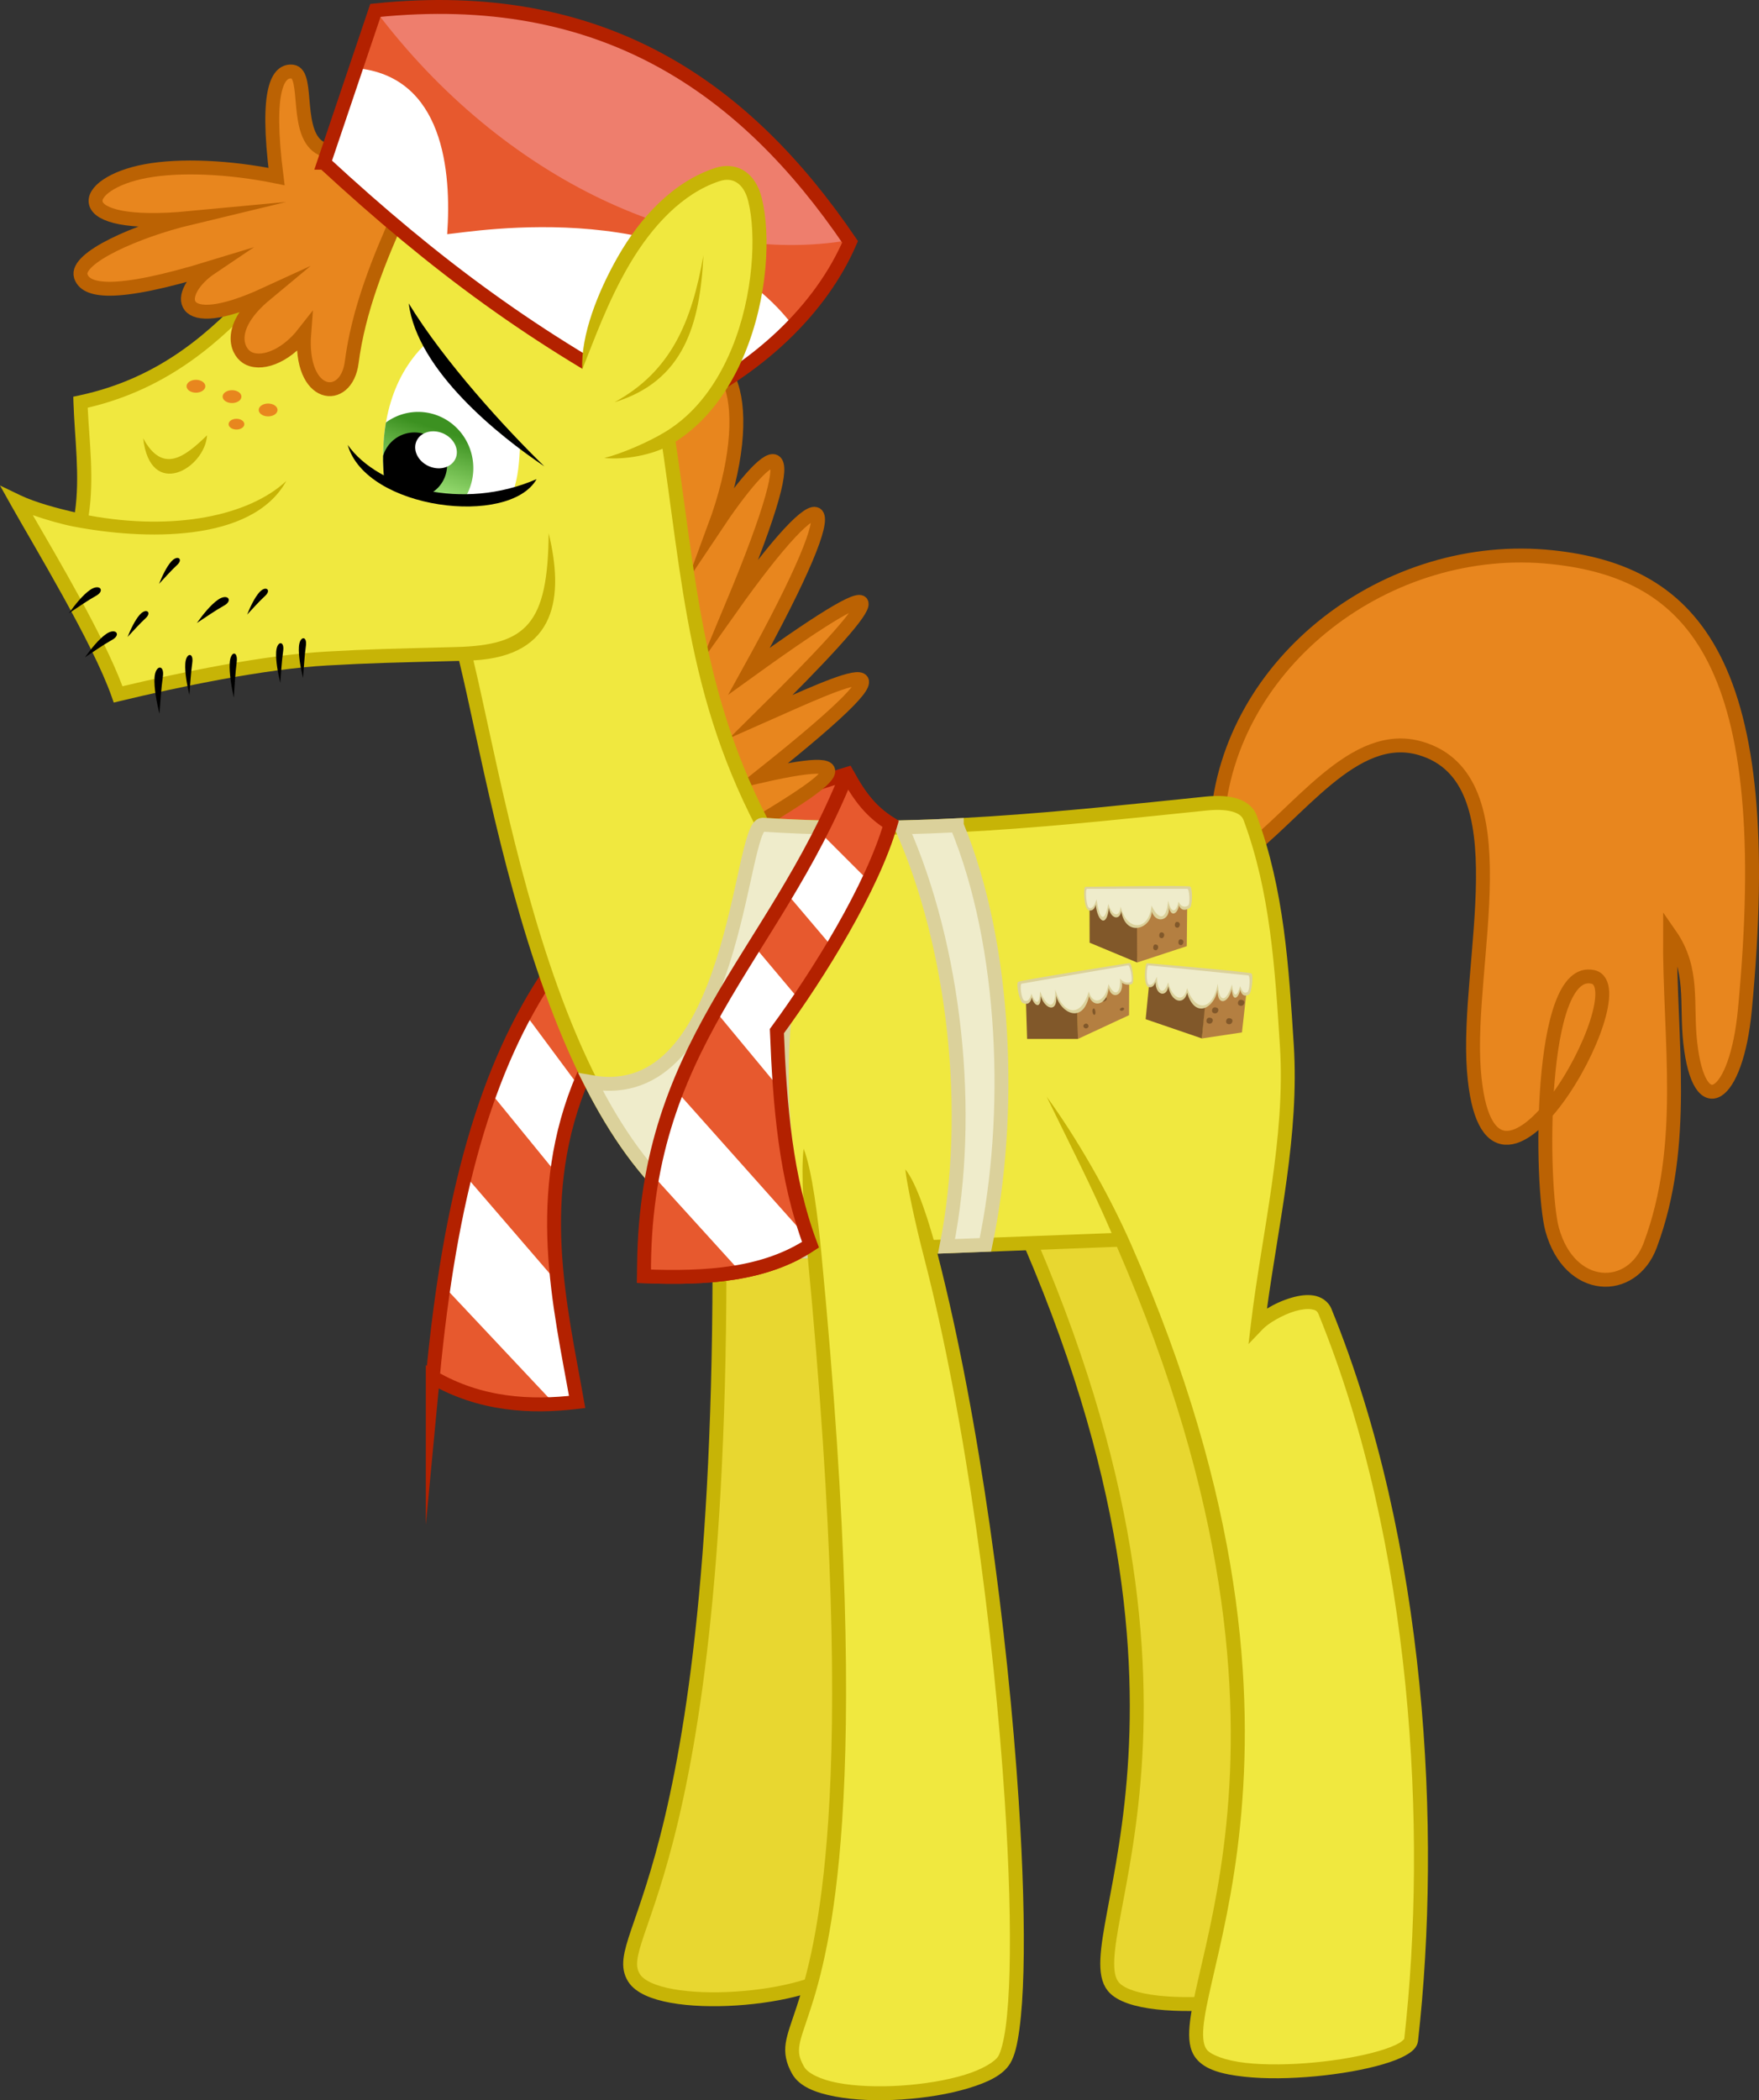 <?xml version="1.0" encoding="UTF-8" standalone="no"?>
<!-- Created with Inkscape (http://www.inkscape.org/) -->
<svg id="svg2" xmlns:inkscape="http://www.inkscape.org/namespaces/inkscape" xmlns:rdf="http://www.w3.org/1999/02/22-rdf-syntax-ns#" xmlns="http://www.w3.org/2000/svg" inkscape:export-ydpi="284.52338" inkscape:version="0.48.4 r9939" inkscape:export-filename="F:\Projects\Vectors\MLP Vectors\G4\Ponies\The Cake Family\Mr. Cake\Mr. Cake.png" height="1510.342" xmlns:dc="http://purl.org/dc/elements/1.1/" width="1265.238" inkscape:export-xdpi="284.52338" version="1.1" xmlns:cc="http://creativecommons.org/ns#" xmlns:xlink="http://www.w3.org/1999/xlink" sodipodi:docname="Mr. Cake.svg" xmlns:sodipodi="http://sodipodi.sourceforge.net/DTD/sodipodi-0.dtd">
<rect width="100%" height="100%" fill="#333333" stroke="none"/>
<defs id="defs4">
<linearGradient id="linearGradient4209" y2="25.259" gradientUnits="userSpaceOnUse" y1="-14.901" x2="-128.738" x1="-115.73" inkscape:collect="always">
<stop id="stop5405" stop-color="#3c9121" offset="0"/>
<stop id="stop5407" stop-color="#a9ea80" offset="1"/>
</linearGradient>
<clipPath id="clipPath4220" clipPathUnits="userSpaceOnUse">
<path id="path4222" sodipodi:nodetypes="ccccc" inkscape:connector-curvature="0" fill="#fff" d="m-222.527 60.642c-3.489-36.276 4.157-73.084 29.467-97.546 24.803 30.803 56.044 60.889 68.384 71.077-0.679 13.252-1.292 24.356-5.385 35.615-34.724 14.146-68.912 1.321-92.466-9.145z"/>
</clipPath>
</defs>
<sodipodi:namedview id="base" fit-margin-left="0" inkscape:zoom="0.24707891" borderopacity="1.0" inkscape:current-layer="layer18" inkscape:cx="126.59699" inkscape:cy="643.84394" inkscape:window-maximized="1" showgrid="false" fit-margin-right="0" inkscape:document-units="px" bordercolor="#666666" inkscape:window-x="-8" inkscape:window-y="-8" inkscape:object-nodes="false" fit-margin-bottom="0" inkscape:window-width="1366" inkscape:pageopacity="0.0" inkscape:pageshadow="2" pagecolor="#ffffff" inkscape:window-height="706" fit-margin-top="0"/>
<g id="layer18" inkscape:label="Mr. Cake" sodipodi:insensitive="true" inkscape:groupmode="layer" transform="translate(8.125,1)">
<g id="layer10" sodipodi:insensitive="true" inkscape:label="Tail" inkscape:groupmode="layer" transform="translate(490.73,283.524)">
<path id="path3129" d="m376.692 306.822c7.832-115.332 122.782-203.234 241.069-190.632 102.053 10.873 162.294 76.02 138.407 325.953-6.059 63.399-32.909 81.513-39.299 22.705-3.044-28.015 2.986-52.197-14.512-77.331-0.442 76.136 12.921 150.605-14.205 223.43-13.215 35.48-58.072 34.084-70.535-11.237-8.414-30.598-10.296-190.929 29.378-181.677 34.398 8.021-75.338 204.468-85.708 67.006-5.879-77.932 36.026-209.379-38.224-231.356-48.471-14.347-87.861 47.193-130.766 78.46-9.61 7.003-17.595 3.975-15.606-25.32z" sodipodi:nodetypes="sssscsssssss" inkscape:connector-curvature="0" stroke="#bb6203" stroke-miterlimit="100" stroke-width="10" fill="#e8861e"/>
</g>
<g id="layer9" inkscape:label="Front Hoof 2" sodipodi:insensitive="true" inkscape:groupmode="layer" transform="translate(490.73,283.524)">
<path id="path5542-8" d="m17.762 536.976c10.983 527.182-80.148 569.215-60.603 600.779 16.008 25.852 130.019 16.511 148.958-7.621 25.811-32.887 28.995-365.803-7.975-596.493-9.586-59.818-30.158-86.138-49.225-82.416-17.96 3.506-32.249 33.251-31.155 85.751z" sodipodi:nodetypes="ssssss" inkscape:connector-curvature="0" stroke="#c7b406" stroke-miterlimit="100" stroke-width="10" fill="#e8d730"/>
</g>
<g id="g3109" sodipodi:insensitive="true" inkscape:label="Back Hoof 2" inkscape:groupmode="layer" transform="translate(490.73,283.524)">
<path id="path3113" d="m219.174 558.592c180.884 375.959 54.457 550.65 82.717 585.451 20.225 24.907 149.276 8.325 150.547-9.987 10.43-150.291-9.241-356.613-84.657-523.803-6.947-15.401-38.329-1.283-47.869 9.145 4.953-64.866 12.274-91.969 5.03-159.427-5.98-55.692-1.752-81.351-32.078-129.452-4.51-7.154-13.755-12.035-31.939-10.161z" sodipodi:nodetypes="cssscsscc" inkscape:connector-curvature="0" stroke="#c7b406" stroke-miterlimit="100" stroke-width="10" fill="#e8d730"/>
</g>
<g id="layer14" sodipodi:insensitive="true" inkscape:label="Bow Tie" inkscape:groupmode="layer" transform="translate(32.876,-134.364)">
<g id="g4261">
<path id="path4259" sodipodi:nodetypes="cccccccscc" inkscape:connector-curvature="0" fill="#e7592e" d="m270.284 1123.812c24.362-258.109 102.918-375.285 298.075-433.877 9.233 17.028 17.669 27.509 31.289 35.973-13.161 45.616-51.749 107.994-81.84 148.958 2.056 53.213 6.239 105.718 24.183 153.635-32.785 21.579-74.146 24.467-119.738 22.674 4.792-173.1 62.103-184.988 102.668-273.043-40.089 10.847-102.988 28.019-146.421 129.107-36.688 85.388-16.589 165.115-4.369 234.354-33.43 4.005-69.705 2.075-103.846-17.782z"/>
<path id="path4254" inkscape:connector-curvature="0" fill="#fff" d="m508.375 711.406c-12.923 5.493-25.219 11.381-36.906 17.688l7.781 64.688c11.332-5.266 22.221-8.946 32.188-11.875l-3.062-70.5zm42.156 21.219-24.188 42.656 31.406 39.375c9.619-16.08 18.684-32.643 26.219-48.625l-33.438-33.406zm-122.031 23.562c-17.377 12.816-33.071 27.047-47.25 42.812l19.688 65.438c12.167-19.005 25.133-33.558 38.219-44.844l-10.656-63.406zm74.25 61.969c-10.019 15.57-20.263 29.374-29.969 44.094l47.688 59.219c-1.265-15.405-2.053-30.968-2.656-46.594 4.999-6.805 10.25-14.251 15.562-22.062l-30.625-34.656zm-166 44.344c-9.407 17.345-17.763 36.07-25.156 56.281l48.031 58.875c2.494-20.576 7.403-41.614 15.812-63l-38.688-52.156zm109.375 49.531c-6.813 16.947-12.587 36.736-16.781 61.188l59.844 75c19.266-3.289 37.035-9.334 52.812-19.719-0.105-0.281-0.208-0.562-0.312-0.844l-95.562-115.625zm-152.594 66.562c-6.095 24.668-11.201 51.165-15.406 79.656l79.688 84.75c5.498-0.287 10.941-0.763 16.312-1.406-4.782-27.094-10.774-55.796-14.094-85.813l-66.5-77.187z"/>
<path id="path4250" d="m270.284 1123.812c24.362-258.109 102.918-375.285 298.075-433.877 9.233 17.028 17.669 27.509 31.289 35.973-13.161 45.616-51.749 107.994-81.84 148.958 2.056 53.213 6.239 105.718 24.183 153.635-32.785 21.579-74.146 24.467-119.738 22.674 4.792-173.1 62.103-184.988 102.668-273.043-40.089 10.847-102.988 28.019-146.421 129.107-36.688 85.388-16.589 165.115-4.369 234.354-33.43 4.005-69.705 2.075-103.846-17.782z" sodipodi:nodetypes="cccccccscc" inkscape:connector-curvature="0" stroke="#b32100" stroke-miterlimit="100" stroke-width="10" fill="none"/>
<path id="path4252" d="m522.16 783.737c15.529-31.533 33.139-55.478 46.588-94.599" sodipodi:nodetypes="cc" inkscape:connector-curvature="0" stroke="#b32100" stroke-miterlimit="100" stroke-width="10" fill="none"/>
</g>
</g>
<g id="layer13" inkscape:label="Back Mane" sodipodi:insensitive="true" inkscape:groupmode="layer" transform="translate(32.876,-134.364)">
<path id="path4203" d="m499.315 728.344c47.093-28.478 93.391-56.67 7.113-36.986 129.304-102.963 58.181-68.379 0-42.676 85.683-84.679 109.869-118.111-8.535-32.719 78.88-142.615 55.215-141.691-12.889-45.593 61.206-146.606 25.96-114.665-12.214-57.405 33.432-90.343 9.855-146.076-31.799-108.962l-34.141 8.535c-12.86 90.458 2.146 254.256 92.466 315.806z" sodipodi:nodetypes="ccccccccc" inkscape:connector-curvature="0" stroke="#bb6203" stroke-miterlimit="100" stroke-width="10" fill="#e8861e"/>
</g>
<g id="layer4" sodipodi:insensitive="true" inkscape:label="Face, Body and Back Hoof 1" inkscape:groupmode="layer" transform="translate(490.73,283.524)">
<g id="g8444">
<path id="path5436" sodipodi:nodetypes="sccccscscssscssscss" inkscape:connector-curvature="0" fill="#f0e83f" d="m-234.721-138.514c-56.227 4.578-86.475 117.824-206.27 143.271 0.832 26.41 5.69 56.856 0.162 85.386-12.716-2.872-32.221-7.569-45.901-14.157 16.608 29.597 58.942 98.961 72.916 138.809 42.82-10.265 103.947-23.217 150.088-25.763 33.696-1.859 43.965-1.99 99.116-3.408 27.755 111.084 72.68 436.568 249.962 429.813l222.476-8.478c164.609 375.959 30.621 550.65 57.374 585.452 19.147 24.907 148.915 8.325 150.979-9.987 16.936-150.291 6.196-356.613-61.982-523.803-6.28-15.401-38.273-1.283-48.265 9.145 7.76-64.866 25.153-133.223 20.83-200.681-3.569-55.692-6.896-111.225-26.419-163.593-2.911-7.808-13.234-12.035-31.499-10.161-103.783 10.645-207.404 22.53-319.057 15.242-53.65-103.056-53.316-192.839-72.637-306.269-18.946-111.229-86.504-151.025-211.873-140.818z"/>
<path id="path5446" d="m289.75 138.469c-10.896 0.065-22.291 0.597-34.156 1.562-15.682 1.277-29.107 10.061-42.094 22.062s-25.792 27.426-40.469 43.344c-29.354 31.836-65.837 65.541-124.344 77.969l-4.094 0.875 0.125 4.156c0.794 25.2 4.861 53.122 1.031 79.031-12.388-2.906-28.258-7.01-39.594-12.469l-14.281-6.875 7.75 13.844c16.751 29.852 59.032 99.417 72.562 138l1.5 4.281 4.375-1.062c42.698-10.235 103.767-23.117 149.219-25.625 32.448-1.79 44.685-1.999 94.844-3.281 13.661 56.022 31.836 162.513 68.25 255.781 18.567 47.555 41.853 91.619 72.125 123.656s67.895 51.997 113.75 50.25l219.031-8.344c80.691 185.634 88.136 321.291 78.688 415.031-4.751 47.137-13.787 83.656-20.031 110.875-3.122 13.61-5.578 24.883-6.406 34.25-0.828 9.367-0.137 17.268 4.438 23.219 6.613 8.603 19.379 11.719 34.781 13.438 15.402 1.719 33.722 1.373 51.531-0.312 17.809-1.685 35.038-4.719 48.25-8.594 6.606-1.937 12.215-4.052 16.563-6.531 4.347-2.479 8.201-5.355 8.781-10.5 17.019-151.031 6.34-357.898-62.312-526.25-2.231-5.472-7.391-8.687-12.594-9.562s-10.716-0.023-16.188 1.562c-6.239 1.808-12.286 4.6-17.562 7.812 8.25-60.958 23.375-125.422 19.25-189.781-3.568-55.678-6.856-111.722-26.719-165-2.028-5.44-6.826-9.542-13.062-11.688s-14.017-2.704-23.625-1.719c-102.93 10.557-205.363 22.241-315.375 15.375-51.775-100.929-51.641-189.33-70.875-302.25-9.621-56.487-31.977-95.867-68.25-119.312-27.205-17.584-61.8-26.129-104.094-27.125-3.524-0.083-7.087-0.115-10.719-0.094zm0.031 10.031c3.532-0.018 6.989 0.013 10.406 0.094 41.001 0.976 73.749 9.219 98.938 25.5 33.585 21.708 54.488 57.852 63.812 112.594 19.246 112.99 18.922 203.6 73.125 307.719l1.312 2.5 2.812 0.188c112.207 7.324 216.131-4.609 319.875-15.25 8.658-0.888 15.156-0.264 19.375 1.188s6.055 3.382 6.938 5.75c19.184 51.458 22.555 106.45 26.125 162.156 4.255 66.388-12.997 134.451-20.812 199.781l-1.781 14.844 10.344-10.812c3.931-4.103 14.191-10.262 23.312-12.906 4.561-1.322 8.876-1.765 11.75-1.281s4.06 1.24 4.969 3.469c67.687 165.983 78.489 371.709 61.656 521.25-0.127-0.041-0.996 1.425-3.812 3.031-3.219 1.835-8.257 3.822-14.406 5.625-12.298 3.607-29.091 6.614-46.375 8.25-17.284 1.636-35.121 1.917-49.5 0.312-14.379-1.605-25.009-5.743-27.969-9.594-2.114-2.749-3.11-7.934-2.375-16.25 0.735-8.316 3.082-19.339 6.188-32.875 6.21-27.072 15.393-64.244 20.219-112.125 9.562-94.871 3.09-232.372-78.5-417.906-16.419-37.336-39.925-77.711-60.656-106.062 15.875 32.668 32.162 64.163 46.688 98.062l-215.562 8.219c-42.786 1.63-77.246-16.562-106.125-47.125s-51.768-73.549-70.062-120.406c-35.359-90.564-53.466-195.024-67.281-252.531 60.319-3.249 65.084-46.22 54.125-91.469-0.58 65.423-15.876 80.574-66.719 81.875-49.819 1.275-60.649 1.46-93.094 3.25-45.423 2.506-104.062 14.806-146.75 24.938-13.852-36.789-46.003-91.035-64.469-123.031 10.116 3.485 20.75 6.547 29.402 8.205 49.693 9.52 128.124 12.084 152.911-32.798-26.833 24.995-80.374 36.166-142.156 24.781 4.13-26.664 0.385-53.858-0.688-77.469 58.832-13.732 96.325-48.428 125.406-79.969 14.888-16.147 27.664-31.467 39.906-42.781s23.694-18.425 36.125-19.438c11.642-0.948 22.778-1.446 33.375-1.5z" sodipodi:nodetypes="csssccccccccccscssccssssssccsssscsssscssscccsscccsssscccssscccsscsssscccssccssccscccsssc" inkscape:connector-curvature="0" transform="translate(-490.73,-283.524)" fill="#c7b406"/>
<path id="path5444" sodipodi:nodetypes="ccc" inkscape:connector-curvature="0" fill="#c7b406" d="m-395.891 30.661c5.178 44.553 44.361 21.928 45.984-2.155-16.247 15.78-31.948 27.927-45.984 2.155z"/>
</g>
</g>
<g id="layer16" sodipodi:insensitive="true" inkscape:label="Whiskers" inkscape:groupmode="layer" transform="translate(32.876,-134.364)">
<path id="path4295" d="m86.75 534.594c-1.165-0.076-2.811 0.635-4.469 2.469-3.558 3.936-6.683 10.742-8.875 16.156 4.339-4.617 8.625-9.528 13.062-13.625 2.847-2.628 2.223-4.874 0.281-5zm-58.406 21.125c-1.237 0.107-2.79 0.663-4.469 1.812-5.404 3.7-11.121 10.976-15.312 16.844 6.538-4.293 13.087-8.955 19.594-12.594 5.009-2.801 3.9-6.382 0.188-6.062zm121.781 1c-1.165-0.076-2.811 0.635-4.469 2.469-3.558 3.936-6.714 10.742-8.906 16.156 4.339-4.617 8.656-9.497 13.094-13.594 2.847-2.628 2.223-4.905 0.281-5.031zm-29.75 6.031c-1.237 0.107-2.759 0.663-4.438 1.812-5.404 3.7-11.153 10.976-15.344 16.844 6.538-4.293 13.118-8.923 19.625-12.562 5.009-2.801 3.868-6.413 0.156-6.094zm-56.25 10.062c-1.165-0.076-2.811 0.635-4.469 2.469-3.558 3.936-6.714 10.742-8.906 16.156 4.339-4.617 8.656-9.497 13.094-13.594 2.847-2.628 2.223-4.905 0.281-5.031zm-24.219 14.594c-1.237 0.107-2.759 0.663-4.438 1.812-5.404 3.7-11.153 10.976-15.344 16.844 6.538-4.293 13.087-8.955 19.594-12.594 5.009-2.801 3.9-6.382 0.188-6.062zm137.219 4.938c-1.329 0.092-2.864 2.125-3.125 6.156-0.42 6.489 1.333 15.477 2.969 22.375 0.628-7.736 1.023-15.726 2.062-23.031 0.533-3.749-0.578-5.592-1.906-5.5zm-16.375 3.562c-1.329 0.092-2.833 2.125-3.094 6.156-0.42 6.489 1.302 15.477 2.938 22.375 0.628-7.736 1.055-15.726 2.094-23.031 0.533-3.749-0.609-5.592-1.938-5.5zm-33.438 7.469c-1.329 0.103-2.833 2.36-3.094 6.844-0.42 7.217 1.302 17.203 2.938 24.875 0.628-8.604 1.055-17.469 2.094-25.594 0.533-4.17-0.609-6.228-1.938-6.125zm-31.906 1c-1.329 0.093-2.864 2.13-3.125 6.188-0.42 6.53 1.302 15.589 2.938 22.531 0.628-7.786 1.055-15.835 2.094-23.188 0.533-3.773-0.578-5.624-1.906-5.531zm-21.531 9.062c-1.584 0.107-3.408 2.459-3.719 7.156-0.5 7.56 1.582 18.026 3.531 26.062 0.749-9.013 1.23-18.301 2.469-26.812 0.636-4.368-0.698-6.514-2.281-6.406z" inkscape:connector-curvature="0"/>
</g>
<g id="layer15" sodipodi:insensitive="true" inkscape:label="Freckles" inkscape:groupmode="layer" transform="translate(32.876,-134.364)">
<path id="path4285" inkscape:connector-curvature="0" fill="#e8861e" d="m99.938 406.5c-3.732 0-6.75 2.072-6.75 4.625s3.018 4.625 6.75 4.625c3.732 0 6.75-2.072 6.75-4.625s-3.018-4.625-6.75-4.625zm25.969 7.469c-3.732 0-6.781 2.072-6.781 4.625s3.049 4.625 6.781 4.625 6.75-2.072 6.75-4.625-3.018-4.625-6.75-4.625zm25.938 9.594c-3.732 0-6.75 2.072-6.75 4.625s3.018 4.625 6.75 4.625 6.781-2.072 6.781-4.625-3.049-4.625-6.781-4.625zm-22.75 10.969c-3.123 0-5.656 1.738-5.656 3.875s2.533 3.844 5.656 3.844 5.656-1.707 5.656-3.844-2.533-3.875-5.656-3.875z"/>
</g>
<g id="g4237" sodipodi:insensitive="true" inkscape:label="Apron" inkscape:groupmode="layer" transform="translate(490.73,283.524)">
<path id="path4241" d="m103.46 310.692c-17.703-0.261-35.581-0.939-53.671-2.119-16.922-1.482-18.811 204.099-123.794 185.084 36.134 71.363 86.598 124.553 159.357 121.78-36.129-86.916-25.834-227.524 18.107-304.745zm85.883-1.696c-13.137 0.665-26.344 1.171-39.635 1.479 38.327 86.201 51.419 205.121 32.248 301.28l27.971-1.066c19.552-92.91 15.332-214.948-20.584-301.693z" sodipodi:nodetypes="cccccccccc" inkscape:connector-curvature="0" stroke="#dbd19b" stroke-miterlimit="100" stroke-width="10" fill="#efeccb"/>
</g>
<g id="layer8" sodipodi:insensitive="true" inkscape:label="Front Hoof 1" inkscape:groupmode="layer" transform="translate(490.73,283.524)">
<g id="g5555">
<path id="path5542" sodipodi:nodetypes="ssssssss" inkscape:connector-curvature="0" fill="#f0e83f" d="m75.192 1204.27c15.424 27.511 133.307 17.788 148.352-7.621 10.061-16.991 11.529-90.8 5.342-186.025-9.297-143.08-35.878-334.51-76.569-454.205-9.859-29.002-26.931-41.278-40.038-38.679-10.156 2.014-35.177 4.76-33.099 23.805 26.617 243.972 28.834 391.666 22.705 483.49-10.054 150.621-42.567 150.918-26.692 179.234z"/>
<path id="path8425" style="block-progression:tb;color:#000000;text-transform:none;text-indent:0" d="m79.178 541.546c-2.101 17.635 0.418 51.195 2.537 73.247 19.318 201.045 20.659 328.003 15.19 409.926-5.003 74.953-15.519 112.006-22.844 134.219-3.663 11.106-6.641 18.559-7.75 25.812s0.205 14.252 4.531 21.969c5.246 9.357 16.934 13.761 31 16.437 14.066 2.676 31.031 3.231 48 2.125 16.969-1.105 33.874-3.857 47.781-8.062 13.908-4.206 25.07-9.336 30.219-18.031 3.297-5.567 5.1-13.643 6.594-24.719 1.493-11.075 2.446-25.018 2.875-41.375 0.857-32.714-0.337-75.06-3.438-122.781-7.816-120.29-27.944-274.351-58.127-392.149-5.69-22.205-15.121-52.038-23.432-61.744 1.253 11.485 7.567 40.52 13.194 62.172 30.374 116.863 50.57 271.908 58.396 392.346 3.087 47.503 4.251 89.662 3.406 121.906-0.423 16.122-1.363 29.763-2.781 40.281s-3.547 18.041-5.281 20.969c-2.374 4.009-11.591 9.659-24.5 13.562-12.909 3.904-29.252 6.594-45.562 7.656s-32.655 0.475-45.5-1.969c-12.845-2.444-21.659-7.133-24.125-11.531-3.611-6.441-4.212-10.089-3.375-15.562s3.637-12.821 7.375-24.156c7.476-22.671 18.262-61.051 23.312-136.719 5.498-82.367 4.302-209.125-14.972-409.098-2.315-24.019-6.58-59.426-12.725-74.731z" sodipodi:nodetypes="cssssssssssssscsssssssssssssc" inkscape:connector-curvature="0" fill="#c7b406"/>
</g>
</g>
<g id="g4267" sodipodi:insensitive="true" inkscape:label="Bow Tie Overlap" inkscape:groupmode="layer" transform="translate(32.876,-134.364)">
<g id="g4269">
<path id="path4279" sodipodi:nodetypes="cccccc" inkscape:connector-curvature="0" fill="#e7592e" d="m568.359 689.935c9.233 17.028 17.669 27.509 31.289 35.973-13.161 45.616-51.749 107.994-81.84 148.958 2.056 53.213 6.239 105.718 24.183 153.635-32.785 21.579-74.146 24.467-119.738 22.674-1.425-166.572 92.535-227.365 146.106-361.241z"/>
<path id="path4273" inkscape:connector-curvature="0" fill="#fff" d="m549.125 732.219c-7.762 15.273-15.948 29.677-24.25 43.594l32.906 38.781c9.466-15.828 18.384-32.127 25.844-47.875l-34.5-34.5zm-47.594 81.594c-9.665 15.513-19.173 30.831-28.031 46.531l46.594 56.219c-1.043-13.801-1.742-27.719-2.281-41.688 5.131-6.985 10.512-14.646 15.969-22.688l-32.25-38.375zm-55.844 104.25c-7.266 18.652-13.194 38.541-17.281 60.375l63 69.375c18.411-3.369 35.425-9.328 50.594-19.312-0.502-1.34-0.988-2.684-1.469-4.031l-94.844-106.406z"/>
<path id="path4275" d="m568.359 689.935c9.233 17.028 17.669 27.509 31.289 35.973-13.161 45.616-51.749 107.994-81.84 148.958 2.056 53.213 6.239 105.718 24.183 153.635-32.785 21.579-74.146 24.467-119.738 22.674-1.425-166.572 92.535-227.365 146.106-361.241z" sodipodi:nodetypes="cccccc" inkscape:connector-curvature="0" stroke="#b32100" stroke-miterlimit="2" stroke-width="10" fill="none"/>
</g>
</g>
<g id="layer7" sodipodi:insensitive="true" inkscape:label="Front Mane" inkscape:groupmode="layer" transform="translate(490.73,283.524)">
<path id="path4193" d="m247.523 284.508c-16.122 35.801-30.68 71.862-35.564 109.536-3.872 29.872-37.871 26.456-34.141-21.338-14.149 18.127-32.2 23.681-41.442 17.49-7.177-4.808-14.366-21.917 13.702-45.23-65.412 30.075-66.207-0.994-39.12-19.204-71.491 21.893-90.496 16.693-93.835 6.197-4.179-13.135 40.473-32.691 78.187-41.76-89.909 8.498-79.012-24.951-31.496-33.793 24.78-4.611 60.361-2.974 94.088 3.92-8.119-63.844 1.342-76.623 11.444-75.465 12.499 1.433 0.743 46.098 21.274 55.549z" sodipodi:nodetypes="cscsccscscscc" inkscape:connector-curvature="0" transform="translate(-457.854,-417.889)" stroke="#bb6203" stroke-miterlimit="100" stroke-width="10" fill="#e8861e"/>
</g>
<g id="layer12" inkscape:label="Hat" sodipodi:insensitive="true" inkscape:groupmode="layer" transform="translate(32.876,-134.364)">
<g id="g4187">
<path id="path4185" sodipodi:nodetypes="ccccc" inkscape:connector-curvature="0" fill="#e7592e" d="m192.044 250.367 36.986-109.536c162.782-16.923 265.585 54.819 341.412 166.438-20.44 47.391-65.348 92.252-129.452 120.917-96.895-50.556-168.627-103.699-248.946-177.819z"/>
<path id="path4175" sodipodi:nodetypes="sccs" inkscape:connector-curvature="0" fill="#ee7e6d" d="m273.25 138.375c-14.234 0.068-28.958 0.882-44.219 2.469 92.007 122.394 227.971 184.49 340.625 165.281-68.625-100.521-159.338-168.406-296.406-167.75z"/>
<path id="path4177" inkscape:connector-curvature="0" fill="#fff" d="m215.031 182.312-23 68.062c80.319 74.12 152.074 127.256 248.969 177.812 35.715-15.97 65.458-36.963 88.344-60.625-72.682-95.289-230.252-67.473-248.688-65.781 3.173-44.983-2.488-113.678-65.625-119.469z"/>
<path id="path4173" d="m192.044 250.367 36.986-109.536c162.782-16.923 265.585 54.819 341.412 166.438-20.44 47.391-65.348 92.252-129.452 120.917-96.895-50.556-168.627-103.699-248.946-177.819z" sodipodi:nodetypes="ccccc" inkscape:connector-curvature="0" stroke="#b32100" stroke-miterlimit="100" stroke-width="10" fill="none"/>
</g>
</g>
<g id="layer5" sodipodi:insensitive="true" inkscape:label="Cutie Mark" inkscape:groupmode="layer" transform="translate(490.73,283.524)">
<g id="layer1-7" inkscape:label="Layer 1" transform="matrix(-.237 0 0 .237 406.977 286.01)">
<g id="g10652" transform="matrix(.171 0 0 .171 1958.535 -5649.715)">
<g id="g10447" transform="matrix(1,0,0,1.018,-2408,-873.751)">
<path id="path9988" inkscape:connector-curvature="0" fill="#81582a" d="m-4923.806 37594.245-902.765-0.609 14.122-1003.975 916.722 118.457z"/>
<path id="path9990" inkscape:connector-curvature="0" fill="#b47f41" d="m-5798.431 36601.891-937.845-259.577 2.97 837.325 906.74 413.994z"/>
<path id="path10063-3-3" inkscape:connector-curvature="0" fill="#81582a" transform="matrix(5.836,0,0,5.732,-13904.412,31438.882)" d="m1303.938 945.625c-3.183-0.126-5.925 1.592-7 4.5-1.434 3.877 2.263 7.485 6.688 9.375 4.424 1.89 9.848 0.407 11.281-3.469 1.434-3.877-3.263-7.735-7.687-9.625-1.106-0.472-2.22-0.739-3.281-0.781zm138.281 14.781c-3.049 0.294-6.008 5.098-7.063 11.219-1.124 6.529 1.56 9.781 4.813 10.125 3.253 0.344 7.282-4.815 8.406-11.344 1.124-6.529-2.279-9.656-5.531-10-0.203-0.021-0.422-0.02-0.625 0zm-193.906 17.969c-2.005 0.107-3.712 1.222-4.406 3-1.01 2.587 1.634 4.989 4.75 6.25 3.116 1.261 6.928 0.305 7.938-2.281 1.01-2.587-2.29-5.176-5.406-6.438-0.974-0.394-1.964-0.58-2.875-0.531zm87.281 2.719c-2.134 0.343-4.08 4.813-4.625 10.406-0.582 5.966 1.422 8.861 3.719 9.094 2.297 0.232 4.981-4.565 5.562-10.531 0.582-5.966-1.922-8.737-4.219-8.969-0.143-0.015-0.295-0.023-0.437 0zm101.594 15.188c-1.957 0.088-3.98 1.901-5.031 4.594-1.294 3.313 0.381 5.723 2.688 6.656 2.307 0.934 5.582-0.968 6.875-4.281 1.294-3.314-0.912-5.817-3.219-6.75-0.432-0.175-0.861-0.239-1.312-0.219zm26.188 5.531c-3.056 0.137-6.203 2.984-7.844 7.188-2.02 5.174 0.617 8.917 4.219 10.375s8.73-1.514 10.75-6.688c2.02-5.174-1.429-9.073-5.031-10.531-0.675-0.273-1.389-0.375-2.094-0.344zm-103.688 25.219c-2.967-0.091-5.831 2.074-7.156 5.469-1.631 4.179 1.179 7.48 4.781 8.938 3.602 1.458 8.4-0.665 10.031-4.844 1.631-4.179-1.992-7.667-5.594-9.125-0.675-0.273-1.378-0.416-2.062-0.438zm54.125 4.969c-2.622 0.135-5.174 1.662-6.562 5.219-2.02 5.173-0.977 10.448 2.625 11.906s8.761 1.049 10.781-4.125c2.02-5.173 0.29-10.917-3.312-12.375-1.126-0.456-2.34-0.686-3.531-0.625zm26.312 1.5c-1.82 0.081-3.71 1.778-4.688 4.281-1.203 3.081 0.386 5.319 2.531 6.188 2.145 0.868 5.172-0.919 6.375-4 1.203-3.081-0.855-5.382-3-6.25-0.402-0.163-0.799-0.238-1.219-0.219zm48.438 15.281c-3.056 0.137-6.203 2.984-7.844 7.188-2.02 5.173 0.617 8.917 4.219 10.375 3.602 1.458 8.73-1.483 10.75-6.656 2.02-5.174-1.46-9.073-5.062-10.531-0.675-0.273-1.357-0.406-2.062-0.375z"/>
<path id="path9992" inkscape:connector-curvature="0" fill="#dbd19b" d="m-4765.616 36598.946c-46.234-29.811-1838.689-308.094-1974.013-328.149-43.202-6.404-95.073 312.639-50.39 359.675 16.044 16.889 108.734 37.48 181.531-15.746-21.986 240.85 188.123 289.307 236.385 94.174 29.862 291.747 270.902 356.742 349.221 139.827 112.833 492.724 504.977 290.677 583.888-8.175-31.692 296.821 191.075 251.009 272.771 7.795 0.958 278.829 144.861 119.047 158.071 21.054 33.208 130.349 100.868 122.637 161.895 98.65 57.716-22.686 124.448-340.858 80.639-369.105z"/>
<path id="path9992-2" inkscape:connector-curvature="0" fill="#efeccb" d="m-4826.171 36630.993c-636.627-107.816-1760.781-300.38-1888.691-319.68-40.835-6.164-83.301 259.639-57.378 282.457 39.244 34.543 136.622 25.869 199.915-52.762-18.682 231.658 80.965 357.34 204.376 98.274 46.066 288.844 265.158 401.1 350.597 129.218 134.035 462.058 455.503 415.291 595.643-35.63-15.495 281.807 100.134 402.616 268.961 33.748 8.563 282.88 95.717 187.914 152.355 40.306 33.627 112.922 68.917 138.089 126.012 118.302 53.997-18.715 84.441-288.098 48.211-294.233z"/>
</g>
<g id="g10479" transform="translate(-2320,-144)">
<path id="path9988-0" inkscape:connector-curvature="0" fill="#b47f41" d="m-7845.534 35895.015 880.596 289.803 21.218-1001.193-911.28-184.16z"/>
<path id="path9990-9" inkscape:connector-curvature="0" fill="#81582a" d="m-6960.145 35192.362 840.818-201.77-1.927 842.794-843.688 351.428z"/>
<path id="path9992-6" inkscape:connector-curvature="0" fill="#dbd19b" d="m-7905.195 34835.567c47.66-21.713 1731.839 3.631 1858.81 6.487 40.535 0.911 30.597 388.331-59.29 416.168-53.938 16.703-103.31-15.45-124.246-98.268-32.875 305.697-197.245 414.377-232.82 53.456-25.578 187.305-193.198 239.145-220.085 59.663-78.6 468.01-526.044 318.635-542.196 10.084-86.47 242.631-356.793 136.035-293.853-114.003-52.849 275.382-190.109 97.371-183.873-1.68-54.539 123.248-146.716 80.291-197.819 46.36-48.33-32.089-49.79-357.693-4.63-378.267z"/>
<path id="path9992-2-0" inkscape:connector-curvature="0" fill="#efeccb" d="m-7856.025 34877.382c599.844 0.13 1659.454-1.799 1779.534 0.559 38.336 0.753 16.514 307.024-33.772 335.774-55.281 31.608-105.677-52.299-133.671-150.121-58.171 396.058-149.52 405.015-209.611 80.323-47.794 177.721-188.236 287.941-219.36 48.948-96.192 434.153-504.22 450.071-547.782-19.017-94.421 213.08-258.239 325.093-295.221-87.717-60.529 278.11-158.194 173.659-182.256 18.302-51.673 105.957-120.501 100.914-168.806 71.792-45.684-27.541-23.192-298.85 10.945-298.843z"/>
<path id="path10063-3-5-6" inkscape:connector-curvature="0" fill="#81582a" transform="matrix(5.836,0,0,5.836,-13992.412,31279.26)" d="m1082.688 717.062c-3.712 0.044-7.904 2.133-8.219 7.25-0.335 5.458 3.037 10.262 6.906 10.5 3.869 0.238 7.821-1.98 8.156-7.438 0.335-5.458-2.256-10.044-6.125-10.281-0.242-0.015-0.471-0.034-0.719-0.031zm188.406 6.5c-3.501 0.2-7.169 1.861-7.406 5.719-0.271 4.408 3.194 8.356 7.062 8.594 3.869 0.238 7.792-1.529 8.062-5.938s-2.381-8.137-6.25-8.375c-0.484-0.03-0.969-0.029-1.469 0zm55.5 13c-3.501 0.2-7.138 1.893-7.375 5.75-0.271 4.408 3.162 8.325 7.031 8.562 3.869 0.238 7.792-1.498 8.062-5.906 0.271-4.408-2.381-8.169-6.25-8.406-0.484-0.03-0.969-0.029-1.469 0zm-196.406 12.25c-3.712 0.044-7.936 2.133-8.25 7.25-0.335 5.458 3.069 10.262 6.938 10.5 3.869 0.238 7.821-1.948 8.156-7.406 0.335-5.458-2.256-10.075-6.125-10.312-0.242-0.015-0.471-0.034-0.719-0.031zm-58.312 21.156c-3.712 0.044-7.904 2.133-8.219 7.25-0.335 5.458 3.069 10.262 6.938 10.5 3.869 0.238 7.821-1.98 8.156-7.438s-2.256-10.044-6.125-10.281c-0.242-0.015-0.502-0.034-0.75-0.031zm175.5 4.312c-3.501 0.2-7.169 1.893-7.406 5.75-0.271 4.408 3.194 8.325 7.062 8.562 3.869 0.238 7.792-1.498 8.063-5.906 0.271-4.408-2.381-8.169-6.25-8.406-0.484-0.03-0.969-0.029-1.469 0zm-98.844 11.375c-3.712 0.044-7.936 2.133-8.25 7.25-0.335 5.458 3.069 10.262 6.938 10.5 3.869 0.238 7.821-1.98 8.156-7.438s-2.256-10.044-6.125-10.281c-0.242-0.015-0.471-0.034-0.719-0.031z"/>
</g>
<g id="g10639">
<path id="path9988-4" inkscape:connector-curvature="0" fill="#b47f41" d="m-11145.06 37281.518 710.957 106.777-79.677-998.243-730.849 1.418z"/>
<path id="path9990-8" inkscape:connector-curvature="0" fill="#81582a" d="m-10529.241 36400.398 1010.575-192.479 82.923 838.707-998.365 341.665z"/>
<path id="path9992-61" inkscape:connector-curvature="0" fill="#dbd19b" d="m-11311.068 36233.458c45.232-26.401 1723.407-170.725 1850.021-180.665 40.421-3.174 69.534 383.279-17.095 420.023-51.983 22.048-104.34-4.972-133.507-85.262-0.418 242.973-198.494 275.759-226.256 76.621-52.645 290.079-280.688 337.114-334.318 113.897-146.498 485.222-491.034 253.353-538.164-52.005 3.727 299.779-197.924 237.163-252.409-12.659-24.859 279.303-143.927 108.41-147.693 9.235-41.856 128.112-103.635 115.309-157.895 86.694-51.315-27.061-85.544-350.864-42.684-375.879z"/>
<path id="path9992-2-2" inkscape:connector-curvature="0" fill="#efeccb" d="m-11257.939 36270.111c596.81-60.255 1650.844-168.841 1770.551-178.582 38.217-3.11 47.337 303.801 0.201 337.468-51.819 37.012-110.405-41.396-148.104-135.903-2.678 233.513-108.841 369.85-200.461 101.016-67.35 285.953-279.201 381.988-334.675 103.163-163.43 452.904-456.09 381.924-546.652-80.396-9.931 283.52-127.032 395.892-251.124 13.631-32.226 282.791-104.495 181.099-144.074 28.953-40.744 110.62-75.477 133.188-126.468 109.077-48.224-22.803-53.158-294.998-19.194-298.427z"/>
<path id="path10063-1" inkscape:connector-curvature="0" fill="#81582a" transform="matrix(5.836,0,0,5.836,-16312.412,31135.26)" d="m888.438 953.906c-4.707 0.141-9.935 2.398-10.094 7.719-0.17 5.676 4.362 10.603 9.281 10.75 4.919 0.147 9.83-2.262 10-7.938 0.17-5.676-3.331-10.384-8.25-10.531-0.307-0.009-0.624-0.009-0.938 0zm225.281 6.562c-1.336 0.102-2.715 0.514-4.094 1.219-5.517 2.818-11.306 8.397-9.375 13.75 1.93 5.353 8.796 7.193 14.312 4.375 5.517-2.818 10.086-7.991 8.156-13.344-1.448-4.014-4.992-6.305-9-6zm-146.406 16.375c-4.707 0.141-9.935 2.398-10.094 7.719-0.17 5.676 4.362 10.572 9.281 10.719 4.919 0.147 9.83-2.23 10-7.906s-3.331-10.384-8.25-10.531c-0.307-0.009-0.624-0.009-0.938 0zm57.875 9.375c-0.746 0.048-1.511 0.232-2.281 0.562-3.082 1.323-6.328 3.956-5.25 6.469 1.078 2.512 4.918 3.385 8 2.062 3.082-1.323 5.641-3.769 4.563-6.281-0.809-1.884-2.793-2.956-5.031-2.812zm-41 21.969c-4.707 0.141-9.935 2.429-10.094 7.75-0.17 5.676 4.362 10.572 9.281 10.719 4.919 0.147 9.83-2.262 10-7.937 0.17-5.676-3.331-10.384-8.25-10.531-0.307-0.01-0.624-0.01-0.938 0zm-59.688 1.656c-4.707 0.141-9.966 2.398-10.125 7.719-0.17 5.676 4.362 10.603 9.281 10.75 4.919 0.147 9.861-2.262 10.031-7.938s-3.362-10.384-8.281-10.531c-0.307-0.01-0.592-0.01-0.906 0zm188.719 6.344c-1.069-0.064-2.218 0.158-3.344 0.719-3.002 1.494-6.093 4.303-4.875 6.75 1.218 2.448 5.123 3.088 8.125 1.594s5.406-4.084 4.188-6.531c-0.761-1.53-2.313-2.424-4.094-2.531z"/>
</g>
</g>
</g>
</g>
<g id="layer2" sodipodi:insensitive="true" inkscape:label="Eye" inkscape:groupmode="layer" transform="translate(490.73,283.524)">
<g id="g4226">
<path id="path5395" sodipodi:nodetypes="ccccc" inkscape:connector-curvature="0" fill="#fff" d="m-222.527 60.642c-3.489-36.276 4.157-73.084 29.467-97.546 24.803 30.803 56.044 60.889 68.384 71.077-0.679 13.252-1.292 24.356-5.385 35.615-34.724 14.146-68.912 1.321-92.466-9.145z"/>
<g id="g4211" clip-path="url(#clipPath4220)">
<path id="path5397" sodipodi:rx="33.410049" sodipodi:ry="33.410049" sodipodi:type="arc" d="m-92.686 8.747a33.41 33.41 0 1 1 -66.82 0 33.41 33.41 0 1 1 66.82 0z" transform="matrix(1.188,0,0,1.211,-48.29,41.563)" sodipodi:cy="8.7472506" sodipodi:cx="-126.09599" fill="url(#linearGradient4209)"/>
<path id="path5399" sodipodi:rx="33.410049" sodipodi:ry="33.410049" sodipodi:type="arc" d="m-92.686 8.747a33.41 33.41 0 1 1 -66.82 0 33.41 33.41 0 1 1 66.82 0z" transform="matrix(.703 0 0 .703 -112.116 43.801)" sodipodi:cy="8.7472506" sodipodi:cx="-126.09599"/>
<path id="path5401" sodipodi:rx="33.410049" sodipodi:ry="33.410049" sodipodi:type="arc" d="m-92.686 8.747a33.41 33.41 0 1 1 -66.82 0 33.41 33.41 0 1 1 66.82 0z" transform="matrix(-.42 -.188 -.157 .351 -236.814 12.183)" sodipodi:cy="8.7472506" sodipodi:cx="-126.09599" fill="#fff"/>
</g>
<path id="path5389" sodipodi:nodetypes="ccc" style="block-progression:tb;color:#000000;text-transform:none;text-indent:0" inkscape:connector-curvature="0" d="m-248.75 35.438c13.159 46.633 116.341 59.066 135.875 24.594-53.043 23.125-113.655 6.75-135.875-24.594z"/>
<path id="path4224" inkscape:connector-curvature="0" sodipodi:nodetypes="ccc" transform="translate(-457.854,-417.889)" d="m252.982 351.561c6.175 48.446 64.984 95.278 97.572 117.187-27.94-27.16-71.887-75.193-97.572-117.187z"/>
</g>
</g>
<g id="layer3" sodipodi:insensitive="true" inkscape:label="Ear" inkscape:groupmode="layer" transform="translate(490.73,283.524)">
<g id="g4196">
<path id="path5433" sodipodi:nodetypes="sssss" inkscape:connector-curvature="0" fill="#f0e83f" d="m17.244-159.021c11.911-3.889 22.938 1.943 26.936 17.941 12.623 50.507-8.736 178.52-108.39 185.924-27.893 2.073-18.554-47.748-15.813-63.757 6.916-40.385 39.956-121.397 97.267-140.108z"/>
<path id="path5423" sodipodi:nodetypes="ccc" inkscape:connector-curvature="0" fill="#c7b406" d="m-56.902 4.757c49.965-15.316 61.581-55.967 64.015-105.675-8.404 47.919-23.342 83.492-64.015 105.675z"/>
<path id="path8419" style="block-progression:tb;color:#000000;text-transform:none;text-indent:0" d="m26.406-165.062c-3.515-0.321-7.174 0.124-10.719 1.281-30.41 9.928-54.06 35.66-70.281 64.156-14.162 24.879-26.612 56.231-25.429 80.712 8.387-20.7 18.125-48.618 34.054-75.649 15.93-27.031 37.849-50.936 64.75-59.719 4.822-1.574 8.833-1.14 12.25 1s6.541 6.317 8.312 13.406c5.91 23.646 3.893 67.848-11.875 106-10.112 24.467-25.487 46.412-47.805 59.943-12.483 7.568-31.941 15.894-43.874 18.776 14.671 1.443 34.895-2.032 48.029-9.746 24.989-14.677 42.105-39.01 52.9-65.129 16.669-40.332 19.026-85.389 12.312-112.25-2.227-8.909-6.614-15.666-12.688-19.469-3.037-1.902-6.423-2.991-9.938-3.312z" sodipodi:nodetypes="ssscsssssscsssss" inkscape:connector-curvature="0" fill="#c7b406"/>
</g>
</g>
</g>
</svg>
